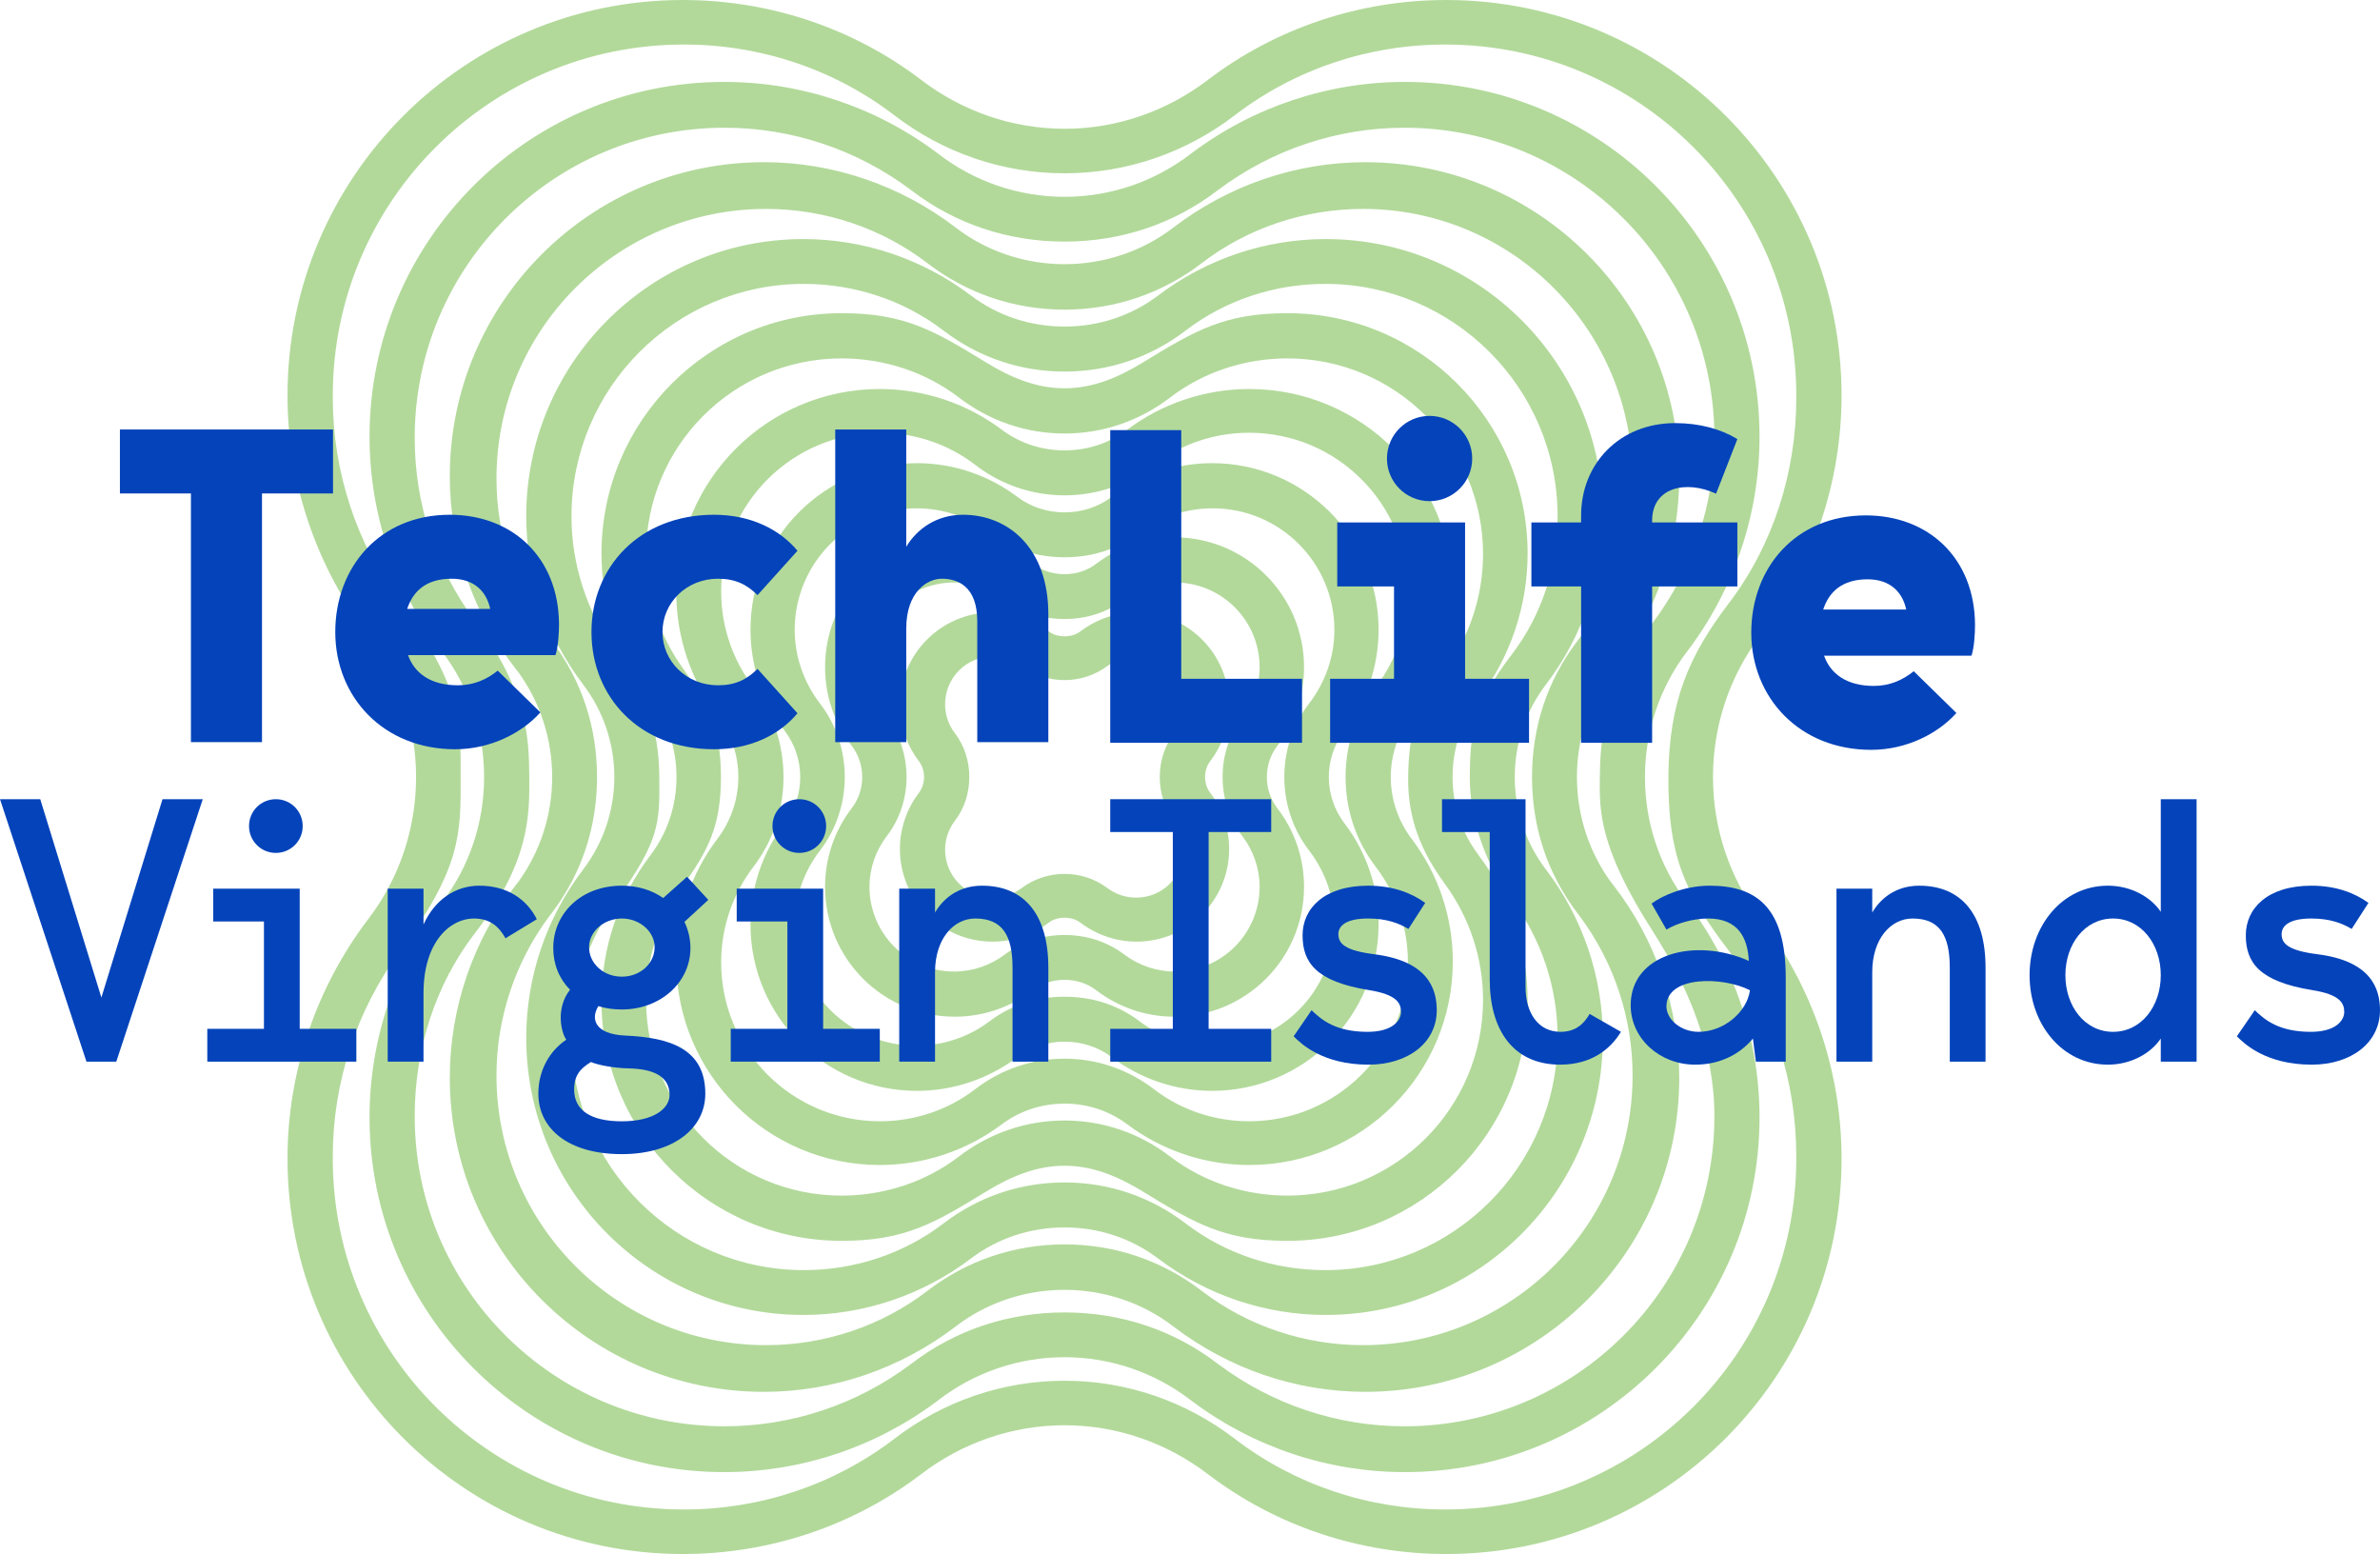 <?xml version="1.0" encoding="UTF-8" standalone="no"?>
<svg
   xmlns:dc="http://purl.org/dc/elements/1.1/"
   xmlns:cc="http://creativecommons.org/ns#"
   xmlns:rdf="http://www.w3.org/1999/02/22-rdf-syntax-ns#"
   xmlns:svg="http://www.w3.org/2000/svg"
   xmlns="http://www.w3.org/2000/svg"
   xml:space="preserve"
   width="399.81"
   height="261"
   version="1.0"
   style="clip-rule:evenodd;fill-rule:evenodd;image-rendering:optimizeQuality;shape-rendering:geometricPrecision;text-rendering:geometricPrecision"
   viewBox="0 0 524.91 342.83"
   id="svg47">
 <defs
   id="defs4">
  <style
   type="text/css"
   id="style2">
   <![CDATA[
    .fil1 {fill:#0443BA;fill-rule:nonzero}
    .fil0 {fill:#67B437;fill-opacity:0.502}
   ]]>
  </style>
 </defs>
 <g
   id="Layer_x0020_1"
   transform="translate(-0.125)">
  <g
   id="_1525703535520">
   <path
   class="fil0"
   d="m 362.97,171.42 c 0,10.07 3.24,19.71 9.23,27.59 v 0 c 10.4,13.64 16.05,30.33 16.05,47.49 0,43.21 -35.04,78.26 -78.26,78.26 -16.89,0 -33.34,-5.48 -46.86,-15.58 l -0.37,-0.28 c -7.95,-6.12 -17.7,-9.49 -27.86,-9.49 -10.17,0 -19.92,3.37 -27.87,9.49 l -0.36,0.28 c -13.52,10.1 -29.98,15.58 -46.87,15.58 -43.21,0 -78.26,-35.05 -78.26,-78.26 0,-17.16 5.65,-33.85 16.05,-47.49 h 0.01 c 5.98,-7.88 9.22,-17.52 9.22,-27.59 0,-10.08 -3.24,-19.72 -9.22,-27.6 H 97.59 C 87.19,130.18 81.54,113.49 81.54,96.33 c 0,-43.21 35.05,-78.26 78.26,-78.26 16.89,0 33.35,5.48 46.87,15.58 l 0.36,0.28 c 7.95,6.12 17.7,9.49 27.87,9.49 10.16,0 19.91,-3.37 27.86,-9.49 l 0.37,-0.28 c 13.52,-10.1 29.97,-15.58 46.86,-15.58 43.22,0 78.26,35.05 78.26,78.26 0,17.16 -5.65,33.85 -16.05,47.49 v 0 c -5.99,7.88 -9.23,17.52 -9.23,27.6 z m -9.96,0 c -0.09,7.25 -0.29,15.37 11.69,34.04 7.92,12.34 13.59,26.01 13.59,40.7 0,0.05 0,0.13 0,0.19 -0.05,37.72 -30.66,68.3 -68.39,68.3 -14.8,0 -29.21,-4.81 -41.05,-13.69 l -0.28,-0.2 c -9.51,-7.28 -21.16,-11.23 -33.67,-11.23 -12.51,0 -24.17,3.95 -33.68,11.23 l -0.28,0.2 c -11.84,8.88 -26.25,13.69 -41.05,13.69 -37.73,0 -68.34,-30.58 -68.38,-68.3 0,-0.06 0,-0.14 0,-0.19 0,-14.53 4.44,-28.84 13.3,-40.31 11.94,-15.48 12.06,-25.57 11.98,-34.43 -0.08,-8.87 -0.37,-18.79 -12.05,-34.53 -8.62,-11.61 -13.23,-25.73 -13.23,-40.21 0,-0.06 0,-0.15 0,-0.2 0.04,-37.72 30.65,-68.3 68.38,-68.3 14.8,0 29.21,4.81 41.05,13.69 l 0.28,0.2 c 9.51,7.28 21.17,11.23 33.68,11.23 12.51,0 24.16,-3.95 33.67,-11.23 l 0.28,-0.2 c 11.84,-8.88 26.25,-13.69 41.05,-13.69 37.73,0 68.34,30.58 68.39,68.3 0,0.05 0,0.14 0,0.2 0,14.71 -4.83,29.02 -13.65,40.77 -11.05,14.71 -11.55,26.71 -11.63,33.97 z m 24.97,0 c 0,11.39 3.7,22.35 10.52,31.3 v -0.01 c 11.57,15.19 17.85,33.78 17.85,52.88 0,48.17 -39.06,87.24 -87.24,87.24 -18.98,0 -37.51,-6.13 -52.59,-17.63 -9.06,-6.91 -20.09,-10.78 -31.62,-10.78 -11.53,0 -22.56,3.87 -31.63,10.78 -15.08,11.5 -33.61,17.63 -52.59,17.63 -48.17,0 -87.24,-39.07 -87.24,-87.24 0,-19.1 6.29,-37.69 17.85,-52.88 v 0.01 c 6.82,-8.95 10.52,-19.91 10.52,-31.3 0,-11.4 -3.7,-22.36 -10.52,-31.31 v 0.01 C 69.73,124.93 63.44,106.33 63.44,87.24 63.44,39.07 102.51,0 150.68,0 c 18.98,0 37.51,6.13 52.59,17.63 9.07,6.91 20.1,10.78 31.63,10.78 11.53,0 22.56,-3.87 31.62,-10.78 C 281.6,6.13 300.13,0 319.11,0 c 48.18,0 87.24,39.07 87.24,87.24 0,19.09 -6.28,37.69 -17.85,52.88 v -0.01 c -6.82,8.95 -10.52,19.91 -10.52,31.31 z m -9.84,0 c -0.09,17.07 3.43,25.4 13.35,38.34 9.89,12.92 14.87,29.01 14.87,45.31 0,0.2 0,0.4 0,0.59 -0.04,42.69 -34.65,77.3 -77.34,77.34 -0.08,0 -0.17,0 -0.25,0 -16.73,0 -33.06,-5.43 -46.32,-15.6 -10.73,-8.23 -23.81,-12.8 -37.55,-12.8 -13.74,0 -26.83,4.57 -37.55,12.8 -13.27,10.17 -29.6,15.6 -46.33,15.6 -0.08,0 -0.16,0 -0.25,0 -42.68,-0.04 -77.3,-34.65 -77.34,-77.34 0,-0.19 0,-0.39 0,-0.59 0,-16.26 5.21,-32.13 14.81,-45.21 13.63,-18.59 13.41,-25.93 13.41,-38.44 0,-12.52 0.18,-19.88 -13.43,-38.47 -9.58,-13.08 -14.79,-28.94 -14.79,-45.19 0,-0.2 0,-0.4 0,-0.59 0.04,-42.69 34.66,-77.3 77.34,-77.34 0.09,0 0.17,0 0.25,0 16.73,0 33.06,5.43 46.33,15.61 10.72,8.22 23.81,12.79 37.55,12.79 13.74,0 26.82,-4.57 37.55,-12.79 13.26,-10.18 29.59,-15.61 46.32,-15.61 0.08,0 0.17,0 0.25,0 42.69,0.04 77.3,34.65 77.34,77.34 0,0.19 0,0.39 0,0.59 0,16.35 -5.06,32.44 -14.95,45.41 -8.69,11.4 -13.18,21.62 -13.27,38.25 z m -20.18,0 c 0,8.42 2.65,16.55 7.57,23.27 l 0.39,0.48 c 9.47,12.15 14.62,27.16 14.62,42.57 0,38.27 -31.04,69.31 -69.31,69.31 -15.33,0 -30.21,-5.14 -42.37,-14.46 -6.86,-5.26 -15.31,-8.04 -23.96,-8.04 -8.66,0 -17.11,2.78 -23.97,8.04 -12.16,9.32 -27.04,14.46 -42.37,14.46 -38.27,0 -69.31,-31.04 -69.31,-69.31 0,-15.41 5.16,-30.42 14.62,-42.57 l 0.4,-0.48 c 4.91,-6.72 7.57,-14.85 7.57,-23.27 0,-8.43 -2.66,-16.56 -7.57,-23.28 l -0.4,-0.47 c -9.46,-12.16 -14.62,-27.17 -14.62,-42.58 0,-38.27 31.04,-69.31 69.31,-69.31 15.33,0 30.21,5.14 42.37,14.46 6.86,5.26 15.31,8.04 23.97,8.04 8.65,0 17.1,-2.78 23.96,-8.04 12.16,-9.32 27.04,-14.46 42.37,-14.46 38.27,0 69.31,31.04 69.31,69.31 0,15.41 -5.15,30.42 -14.62,42.58 l -0.39,0.47 c -4.92,6.72 -7.57,14.85 -7.57,23.28 z m -9.91,0 c 0,10.99 3.34,21.26 10.02,30.03 l 0.53,0.7 c 7.55,10.14 11.64,22.46 11.64,35.11 0,0 0,0 0,0 0,32.77 -26.51,59.38 -59.29,59.49 -0.06,0 -0.13,0 -0.18,0 -12.86,0 -25.43,-4.16 -35.62,-11.99 -8.56,-6.57 -19.02,-10.24 -30.25,-10.24 -11.24,0 -21.69,3.67 -30.25,10.24 -10.2,7.83 -22.77,11.99 -35.62,11.99 -0.06,0 -0.13,0 -0.19,0 -32.77,-0.11 -59.29,-26.72 -59.29,-59.49 0,0 0,0 0,0 0,-12.65 4.09,-24.97 11.64,-35.11 l 0.54,-0.7 c 6.67,-8.77 10.01,-19.04 10.01,-30.03 0,-11.01 -3.34,-21.27 -10.01,-30.04 l -0.54,-0.7 c -7.55,-10.14 -11.64,-22.46 -11.64,-35.11 0,0 0,0 0,0 0,-32.77 26.52,-59.38 59.29,-59.48 0.06,0 0.13,0 0.19,0 12.85,0 25.42,4.15 35.62,11.98 8.56,6.57 19.01,10.24 30.25,10.24 11.23,0 21.69,-3.67 30.25,-10.24 10.19,-7.83 22.76,-11.98 35.62,-11.98 0.05,0 0.12,0 0.18,0 32.78,0.1 59.29,26.71 59.29,59.48 0,0 0,0 0,0 0,12.65 -4.09,24.97 -11.64,35.11 l -0.53,0.7 c -6.68,8.77 -10.02,19.03 -10.02,30.04 z m -3.81,0 c 0,7.35 2.4,14.5 6.84,20.35 v 0 c 8.16,10.67 12.6,23.74 12.6,37.18 0,33.76 -27.38,61.14 -61.15,61.14 -13.35,0 -26.34,-4.39 -36.98,-12.45 -5.88,-4.46 -13.09,-6.86 -20.65,-6.86 -7.57,0 -14.78,2.4 -20.66,6.86 -10.64,8.06 -23.63,12.45 -36.98,12.45 -33.76,0 -61.14,-27.38 -61.14,-61.14 0,-13.44 4.43,-26.51 12.6,-37.18 h -0.01 c 4.44,-5.85 6.85,-13 6.85,-20.35 0,-7.36 -2.41,-14.51 -6.85,-20.36 h 0.01 c -8.17,-10.67 -12.6,-23.74 -12.6,-37.18 0,-33.76 27.38,-61.14 61.14,-61.14 13.35,0 26.34,4.39 36.98,12.45 5.88,4.46 13.09,6.85 20.66,6.85 7.56,0 14.77,-2.39 20.65,-6.85 10.64,-8.06 23.63,-12.45 36.98,-12.45 33.77,0 61.15,27.38 61.15,61.14 0,13.44 -4.44,26.51 -12.6,37.18 v 0 c -4.44,5.85 -6.84,13 -6.84,20.36 z m -9.92,0 c -0.07,9.84 3.89,19.85 9.21,26.95 6.59,8.78 10.16,19.48 10.16,30.47 0,0.05 0,0.1 0,0.14 -0.03,28.29 -22.98,51.22 -51.27,51.22 -11.08,0 -21.95,-3.53 -30.75,-10.26 -7.8,-5.96 -16.98,-9.08 -26.77,-9.08 -9.8,0 -18.97,3.12 -26.77,9.08 -8.81,6.73 -19.68,10.26 -30.76,10.26 -28.29,0 -51.24,-22.93 -51.27,-51.22 0,-0.04 0,-0.09 0,-0.14 0,-10.76 3.51,-21.19 9.76,-29.92 9.71,-13.57 9.71,-17.12 9.62,-27.5 -0.09,-10.39 -2.55,-17.49 -9.71,-27.63 -6.17,-8.73 -9.67,-19.09 -9.67,-29.8 0,-0.05 0,-0.1 0,-0.14 0.03,-28.29 22.98,-51.22 51.27,-51.22 11.08,0 21.95,3.53 30.76,10.26 7.8,5.96 16.97,9.08 26.77,9.08 9.79,0 18.97,-3.12 26.77,-9.08 8.8,-6.73 19.67,-10.26 30.75,-10.26 28.29,0 51.24,22.93 51.27,51.22 0,0.04 0,0.09 0,0.14 0,10.98 -3.47,21.73 -10.14,30.44 -8.39,10.96 -9.17,17.14 -9.23,26.99 z m -3.8,0 c 0,6.33 2,12.28 5.69,17.15 l -0.01,0.01 c 7.04,9.22 10.88,20.54 10.88,32.15 0,29.25 -23.72,52.99 -52.96,53.01 -0.02,0 -0.04,0 -0.06,0 -13.99,0 -20.49,-3.92 -31.85,-10.86 -5.25,-3.21 -10.91,-5.71 -17.31,-5.71 -6.4,0 -12.07,2.5 -17.32,5.71 -11.36,6.94 -17.86,10.86 -31.85,10.86 -0.02,0 -0.03,0 -0.05,0 -29.25,-0.02 -52.96,-23.76 -52.96,-53.01 0,-11.61 3.83,-22.93 10.87,-32.15 v -0.01 c 3.68,-4.87 5.68,-10.82 5.68,-17.15 0,-6.34 -2,-12.29 -5.68,-17.16 v 0 c -7.04,-9.23 -10.87,-20.54 -10.87,-32.16 0,-29.25 23.71,-52.99 52.96,-53.01 0.02,0 0.03,0 0.05,0 13.99,0 20.49,3.92 31.85,10.86 5.25,3.22 10.92,5.71 17.32,5.71 6.4,0 12.06,-2.5 17.31,-5.71 11.36,-6.94 17.86,-10.86 31.85,-10.86 0.02,0 0.04,0 0.06,0 29.24,0.02 52.96,23.76 52.96,53.01 0,11.62 -3.84,22.93 -10.88,32.16 h 0.01 c -3.69,4.87 -5.69,10.82 -5.69,17.16 z m -9.8,0 c -0.15,9.38 3.01,16.62 8.2,23.72 5.39,7.39 8.32,16.31 8.32,25.46 0,23.83 -19.33,43.16 -43.16,43.16 -9.33,0 -18.49,-2.96 -25.89,-8.63 -6.62,-5.07 -14.68,-7.94 -23.29,-7.94 -8.62,0 -16.68,2.87 -23.3,7.94 -7.4,5.67 -16.55,8.63 -25.89,8.63 -23.83,0 -43.15,-19.33 -43.15,-43.16 0,-9.03 2.84,-17.83 8.08,-25.15 5.58,-7.77 8.44,-13.11 8.44,-24.03 0,-10.93 -2.99,-16.4 -8.52,-24.17 -5.2,-7.29 -8,-16.05 -8,-25.02 0,-23.83 19.32,-43.16 43.15,-43.16 9.34,0 18.49,2.96 25.89,8.63 6.62,5.07 14.68,7.94 23.3,7.94 8.61,0 16.67,-2.87 23.29,-7.94 7.4,-5.67 16.56,-8.63 25.89,-8.63 23.83,0 43.16,19.33 43.16,43.16 0,9.39 -3.08,18.54 -8.74,26.03 -5.97,8.08 -7.63,12.94 -7.78,23.16 z m -3.84,0 c 0,4.93 1.64,9.72 4.62,13.65 5.9,7.77 9.07,17.28 9.07,27.05 0,24.79 -20.11,44.89 -44.9,44.89 -9.71,0 -19.17,-3.15 -26.94,-8.98 -3.94,-2.95 -8.73,-4.56 -13.83,-4.56 -5.1,0 -9.9,1.61 -13.84,4.56 -7.76,5.83 -17.23,8.98 -26.94,8.98 -24.79,0 -44.89,-20.1 -44.89,-44.89 0,-9.77 3.16,-19.28 9.06,-27.05 2.98,-3.93 4.63,-8.72 4.63,-13.65 0,-4.94 -1.65,-9.73 -4.63,-13.66 -5.9,-7.77 -9.06,-17.28 -9.06,-27.05 0,-24.79 20.1,-44.89 44.89,-44.89 9.71,0 19.18,3.15 26.94,8.98 3.94,2.96 8.74,4.56 13.84,4.56 5.1,0 9.89,-1.6 13.83,-4.56 7.77,-5.83 17.23,-8.98 26.94,-8.98 24.79,0 44.9,20.1 44.9,44.89 0,9.77 -3.17,19.28 -9.07,27.05 -2.98,3.93 -4.62,8.72 -4.62,13.66 z m -9.97,0 c 0,7.24 2.31,14.12 6.6,19.73 4.62,6.06 7.15,13.46 7.15,21.07 0,0.05 0,0.1 0,0.15 -0.01,19.31 -15.65,34.96 -34.96,34.99 -0.03,0 -0.08,0 -0.11,0 -7.57,0 -14.97,-2.46 -20.96,-7.07 -5.63,-4.33 -12.52,-6.74 -19.73,-6.74 -7.22,0 -14.11,2.41 -19.73,6.74 -6,4.61 -13.39,7.07 -20.96,7.07 -0.04,0 -0.08,0 -0.12,0 -19.3,-0.03 -34.95,-15.68 -34.96,-34.99 0,-0.05 0,-0.1 0,-0.15 0,-7.61 2.54,-15.01 7.16,-21.07 4.29,-5.61 6.59,-12.49 6.59,-19.73 0,-7.25 -2.3,-14.13 -6.59,-19.74 -4.62,-6.05 -7.16,-13.46 -7.16,-21.08 0,-0.04 0,-0.09 0,-0.14 0.01,-19.31 15.66,-34.96 34.96,-34.99 0.04,0 0.08,0 0.12,0 7.57,0 14.96,2.46 20.96,7.07 5.62,4.34 12.51,6.74 19.73,6.74 7.21,0 14.1,-2.4 19.73,-6.74 5.99,-4.61 13.39,-7.07 20.96,-7.07 0.03,0 0.08,0 0.11,0 19.31,0.03 34.95,15.68 34.96,34.99 0,0.05 0,0.1 0,0.14 0,7.62 -2.53,15.03 -7.15,21.08 -4.29,5.61 -6.6,12.49 -6.6,19.74 z m -3.7,0 c 0,3.71 1.23,7.31 3.48,10.25 4.87,6.39 7.5,14.21 7.5,22.25 0,20.28 -16.45,36.73 -36.73,36.73 -7.99,0 -15.77,-2.62 -22.15,-7.43 -2.95,-2.23 -6.56,-3.42 -10.41,-3.42 -3.86,0 -7.47,1.19 -10.42,3.42 -6.38,4.81 -14.15,7.43 -22.15,7.43 -20.28,0 -36.73,-16.45 -36.73,-36.73 0,-8.04 2.63,-15.86 7.5,-22.25 2.25,-2.94 3.48,-6.54 3.48,-10.25 0,-3.72 -1.23,-7.32 -3.48,-10.26 -4.87,-6.39 -7.5,-14.21 -7.5,-22.25 0,-20.28 16.45,-36.73 36.73,-36.73 8,0 15.77,2.62 22.15,7.43 2.95,2.23 6.56,3.42 10.42,3.42 3.85,0 7.46,-1.19 10.41,-3.42 6.38,-4.81 14.16,-7.43 22.15,-7.43 20.28,0 36.73,16.45 36.73,36.73 0,8.04 -2.63,15.86 -7.5,22.25 -2.25,2.94 -3.48,6.54 -3.48,10.26 z m -9.82,0 c 0,5.84 1.88,11.55 5.44,16.17 3.6,4.67 5.61,10.38 5.61,16.28 -0.01,14.82 -12.03,26.82 -26.85,26.82 -5.82,0 -11.5,-1.87 -16.13,-5.38 -4.61,-3.5 -10.23,-5.43 -16.56,-5.43 -6.33,0 -11.95,1.93 -16.56,5.43 -4.64,3.51 -10.32,5.38 -16.14,5.38 -14.81,0 -26.84,-12 -26.85,-26.82 0.01,-5.9 2.02,-11.61 5.61,-16.28 3.56,-4.62 5.44,-10.33 5.44,-16.17 0,-5.84 -1.88,-11.56 -5.44,-16.18 -3.59,-4.67 -5.6,-10.38 -5.61,-16.28 0.01,-14.82 12.04,-26.82 26.85,-26.82 5.82,0 11.5,1.87 16.14,5.39 4.61,3.49 10.23,5.41 16.56,5.41 6.33,0 11.95,-1.92 16.56,-5.41 4.63,-3.52 10.31,-5.39 16.13,-5.39 14.82,0 26.84,12 26.85,26.82 0,5.9 -2.01,11.61 -5.61,16.28 -3.56,4.62 -5.44,10.34 -5.44,16.18 z m -3.85,0 c 0,2.54 0.82,4.95 2.33,6.91 3.81,4.94 5.87,11 5.87,17.24 0,0.05 0,0.11 0,0.16 -0.03,15.76 -12.81,28.54 -28.57,28.56 -0.03,0 -0.06,0 -0.1,0 -6.21,0 -12.25,-2.07 -17.18,-5.83 -1.97,-1.51 -4.4,-2.3 -6.99,-2.3 -2.59,0 -5.02,0.79 -6.99,2.3 -4.94,3.76 -10.98,5.83 -17.19,5.83 -0.03,0 -0.07,0 -0.1,0 -15.76,-0.02 -28.54,-12.8 -28.56,-28.56 0,-0.05 0,-0.11 0,-0.16 0,-6.24 2.06,-12.3 5.86,-17.24 1.51,-1.96 2.33,-4.37 2.33,-6.91 0,-2.55 -0.82,-4.96 -2.33,-6.92 -3.8,-4.94 -5.86,-11 -5.86,-17.24 0,-0.05 0,-0.11 0,-0.16 0.02,-15.76 12.8,-28.54 28.56,-28.56 0.03,0 0.07,0 0.1,0 6.21,0 12.25,2.07 17.19,5.83 1.97,1.51 4.4,2.3 6.99,2.3 2.59,0 5.02,-0.79 6.99,-2.3 4.93,-3.76 10.97,-5.83 17.18,-5.83 0.04,0 0.07,0 0.1,0 15.76,0.02 28.54,12.8 28.57,28.56 0,0.05 0,0.11 0,0.16 0,6.24 -2.06,12.3 -5.87,17.24 -1.51,1.96 -2.33,4.37 -2.33,6.92 z m -9.77,0 c 0,4.78 1.5,9.32 4.33,13 2.47,3.22 3.84,7.16 3.84,11.23 -0.01,10.31 -8.37,18.67 -18.69,18.68 0,0 0,0 0,0 -4.05,0 -7.99,-1.35 -11.22,-3.79 -3.69,-2.78 -8.22,-4.27 -13.13,-4.27 -4.92,0 -9.44,1.49 -13.14,4.27 -3.23,2.44 -7.16,3.79 -11.21,3.79 -0.01,0 -0.01,0 -0.01,0 -10.32,-0.01 -18.68,-8.37 -18.69,-18.68 0,-4.07 1.38,-8.01 3.84,-11.23 2.83,-3.68 4.34,-8.22 4.34,-13 0,-4.79 -1.51,-9.33 -4.34,-13.01 -2.46,-3.22 -3.84,-7.16 -3.84,-11.22 0.01,-10.32 8.37,-18.68 18.69,-18.69 0,0 0,0 0.01,0 4.05,0 7.98,1.35 11.21,3.79 3.7,2.78 8.22,4.27 13.14,4.27 4.91,0 9.44,-1.49 13.13,-4.27 3.23,-2.44 7.17,-3.79 11.22,-3.79 0,0 0,0 0,0 10.32,0.01 18.68,8.37 18.69,18.69 0,4.06 -1.37,8 -3.84,11.22 -2.83,3.68 -4.33,8.22 -4.33,13.01 z m -3.86,0 c 0,1.34 0.4,2.54 1.15,3.52 2.7,3.55 4.16,7.9 4.16,12.36 0,11.28 -9.14,20.43 -20.42,20.43 -4.46,0 -8.79,-1.46 -12.34,-4.14 -0.96,-0.73 -2.15,-1.13 -3.56,-1.13 -1.42,0 -2.6,0.4 -3.57,1.13 -3.55,2.68 -7.88,4.14 -12.33,4.14 -11.28,0 -20.43,-9.15 -20.43,-20.43 0,-4.46 1.47,-8.81 4.17,-12.36 0.74,-0.98 1.15,-2.18 1.15,-3.52 0,-1.35 -0.41,-2.55 -1.15,-3.53 -2.7,-3.55 -4.17,-7.9 -4.17,-12.36 0,-11.28 9.15,-20.43 20.43,-20.43 4.45,0 8.78,1.46 12.33,4.14 0.97,0.74 2.15,1.13 3.57,1.13 1.41,0 2.6,-0.39 3.56,-1.13 3.55,-2.68 7.88,-4.14 12.34,-4.14 11.28,0 20.42,9.15 20.42,20.43 0,4.46 -1.46,8.81 -4.16,12.36 -0.75,0.98 -1.15,2.18 -1.15,3.53 z m -10,0 c 0,3.67 1.14,6.98 3.21,9.69 1.39,1.82 2.13,4.07 2.13,6.37 0,5.82 -4.72,10.55 -10.55,10.55 -2.28,0 -4.49,-0.74 -6.32,-2.1 -2.73,-2.04 -6.05,-3.14 -9.48,-3.14 -3.44,0 -6.76,1.1 -9.49,3.14 -1.82,1.36 -4.04,2.1 -6.32,2.1 -5.82,0 -10.55,-4.73 -10.55,-10.55 0,-2.3 0.74,-4.55 2.14,-6.37 2.06,-2.71 3.2,-6.02 3.2,-9.69 0,-3.68 -1.14,-6.99 -3.2,-9.7 -1.4,-1.83 -2.14,-4.07 -2.14,-6.37 0,-5.82 4.73,-10.55 10.55,-10.55 2.28,0 4.5,0.74 6.32,2.1 2.73,2.04 6.05,3.14 9.49,3.14 3.43,0 6.75,-1.1 9.48,-3.14 1.83,-1.36 4.04,-2.1 6.32,-2.1 5.83,0 10.55,4.73 10.55,10.55 0,2.3 -0.74,4.54 -2.13,6.37 -2.07,2.71 -3.21,6.02 -3.21,9.7 z"
   id="path7" />
   <path
   class="fil1"
   d="m 26.46,94.75 v 14.11 h 15.67 v 54.86 H 57.81 V 108.86 H 73.48 V 94.75 Z"
   id="path9" />
   <path
   id="1"
   class="fil1"
   d="m 123.35,137.66 c -0.1,-14.69 -10.28,-24.1 -24.1,-24.1 -15.48,0 -25.27,11.56 -25.27,25.87 0,14.3 10.58,25.86 26.45,25.86 7.84,0 14.79,-3.63 18.81,-8.13 l -9.41,-9.21 c -2.45,1.96 -5.29,3.23 -8.81,3.23 -6.08,0 -9.6,-2.74 -10.98,-6.66 h 32.53 c 0.59,-1.76 0.78,-4.8 0.78,-6.86 z m -23.7,-9.99 c 5.09,0 7.73,2.94 8.52,6.66 H 89.85 c 1.27,-3.92 4.21,-6.66 9.8,-6.66 z" />
   <path
   id="2"
   class="fil1"
   d="m 158.43,151.18 c -6.96,0 -12.25,-5.29 -12.25,-11.75 0,-6.47 5.29,-11.76 12.25,-11.76 3.82,0 6.37,1.27 8.72,3.62 l 8.82,-9.79 c -3.92,-4.7 -10.29,-7.94 -18.42,-7.94 -16.46,0 -27.04,11.56 -27.04,25.87 0,14.3 10.58,25.86 27.04,25.86 8.13,0 14.5,-3.23 18.42,-7.94 l -8.82,-9.79 c -2.35,2.35 -4.9,3.62 -8.72,3.62 z" />
   <path
   id="3"
   class="fil1"
   d="m 212.51,113.56 c -5.88,0 -10.19,3.14 -12.54,7.06 V 94.75 H 184.3 v 68.97 h 15.67 v -25.08 c 0,-8.03 4.6,-10.97 7.84,-10.97 3.43,0 7.83,1.57 7.83,9.4 v 26.65 h 15.68 v -28.21 c 0,-14.7 -8.91,-21.95 -18.81,-21.95 z" />
   <path
   class="fil1"
   d="m 244.98,94.89 v 68.97 H 287.3 V 149.75 H 260.65 V 94.89 Z"
   id="path14" />
   <path
   id="path16"
   class="fil1"
   d="m 315.44,110.56 c 5.19,0 9.41,-4.21 9.41,-9.4 0,-5.2 -4.22,-9.41 -9.41,-9.41 -5.19,0 -9.4,4.21 -9.4,9.41 0,5.19 4.21,9.4 9.4,9.4 z m 7.84,39.19 v -34.49 h -28.21 v 14.11 h 12.53 v 20.38 h -14.1 v 14.11 h 43.89 v -14.11 z" />
   <path
   id="path18"
   class="fil1"
   d="m 337.91,115.26 v 14.11 h 10.97 v 34.49 h 15.67 v -34.49 h 18.81 v -14.11 h -18.81 v -0.39 c 0,-7.43 7.55,-9 14.11,-5.96 l 4.7,-12.05 c -3.72,-2.25 -8.42,-3.52 -13.71,-3.52 -12.35,0 -20.77,9.01 -20.77,20.37 v 1.55 z" />
   <path
   id="path20"
   class="fil1"
   d="m 435.8,137.8 c -0.1,-14.7 -10.28,-24.1 -24.1,-24.1 -15.48,0 -25.27,11.56 -25.27,25.86 0,14.3 10.58,25.86 26.45,25.86 7.84,0 14.79,-3.62 18.81,-8.13 l -9.41,-9.21 c -2.45,1.96 -5.29,3.24 -8.81,3.24 -6.08,0 -9.6,-2.75 -10.98,-6.67 h 32.53 c 0.59,-1.76 0.78,-4.8 0.78,-6.85 z m -23.71,-10 c 5.1,0 7.74,2.94 8.53,6.67 H 402.3 c 1.27,-3.92 4.21,-6.67 9.79,-6.67 z" />
   <path
   class="fil1"
   d="M 35.86,176.31 22.37,220.06 8.88,176.31 H 0 l 19.08,57.9 h 6.58 l 19.08,-57.9 z"
   id="path22" />
   <path
   id="path24"
   class="fil1"
   d="m 60.87,188.16 c 3.29,0 5.92,-2.64 5.92,-5.93 0,-3.28 -2.63,-5.92 -5.92,-5.92 -3.29,0 -5.92,2.64 -5.92,5.92 0,3.29 2.63,5.93 5.92,5.93 z m 5.26,38.81 V 196.05 H 47.05 v 7.24 h 11.19 v 23.68 h -12.5 v 7.24 h 32.89 v -7.24 z" />
   <path
   id="path26"
   class="fil1"
   d="m 105.78,195.39 c -5.34,0 -9.86,3.13 -12.33,8.56 v -7.9 h -7.9 v 38.16 h 7.9 v -15.13 c 0,-11.35 5.92,-16.45 11.1,-16.45 3.7,0 5.59,1.89 6.99,4.36 l 6.91,-4.2 c -2.22,-4.44 -6.58,-7.4 -12.67,-7.4 z" />
   <path
   id="path28"
   class="fil1"
   d="m 137.87,228.45 c -6.66,-0.33 -7.57,-3.7 -5.84,-6.49 1.56,0.49 3.29,0.74 5.18,0.74 8.47,0 15.14,-5.92 15.14,-13.57 0,-2.06 -0.5,-4.03 -1.32,-5.76 l 5.26,-4.85 -4.69,-5.1 -5.26,4.69 c -2.47,-1.73 -5.59,-2.72 -9.13,-2.72 -9.04,0 -15.13,6.17 -15.13,13.74 0,3.61 1.32,6.82 3.7,9.21 -3.29,4.19 -1.89,9.62 -0.82,11.02 -3.54,2.38 -6.17,6.58 -6.17,11.92 0,7.57 6.42,13.33 18.42,13.33 11.27,0 18.42,-5.6 18.42,-13.33 0,-9.95 -7.89,-12.42 -17.76,-12.83 z m -0.66,-25.82 c 3.95,0 7.24,2.88 7.24,6.33 0,3.54 -3.13,6.5 -7.24,6.5 -4.11,0 -7.23,-2.96 -7.23,-6.5 0,-3.45 3.29,-6.33 7.23,-6.33 z m 0,44.74 c -6.91,0 -10.52,-2.47 -10.52,-6.99 0,-3.13 1.31,-4.61 3.7,-6.09 1.56,0.66 4.93,1.32 8.14,1.4 5.43,0.08 9.21,1.64 9.21,5.84 0,3.12 -3.62,5.84 -10.53,5.84 z" />
   <path
   id="4"
   class="fil1"
   d="m 176.37,188.16 c 3.29,0 5.92,-2.64 5.92,-5.93 0,-3.28 -2.63,-5.92 -5.92,-5.92 -3.29,0 -5.92,2.64 -5.92,5.92 0,3.29 2.63,5.93 5.92,5.93 z m 5.26,38.81 v -30.92 h -19.07 v 7.24 h 11.18 v 23.68 h -12.5 v 7.24 h 32.89 v -7.24 z" />
   <path
   id="5"
   class="fil1"
   d="m 216.68,195.39 c -5.51,0 -8.8,3.21 -10.36,5.92 v -5.26 h -7.9 v 38.16 h 7.9 v -19.74 c 0,-7.4 4.11,-11.84 8.88,-11.84 6.09,0 8.22,3.87 8.22,10.86 v 20.72 h 7.9 v -20.72 c 0,-11.68 -5.26,-18.1 -14.64,-18.1 z" />
   <path
   class="fil1"
   d="m 280.5,183.55 v -7.24 h -35.52 v 7.24 h 13.81 v 43.42 h -13.81 v 7.24 h 35.52 v -7.24 h -13.81 v -43.42 z"
   id="path32" />
   <path
   id="path34"
   class="fil1"
   d="m 303.3,210.52 c -6.58,-0.82 -7.98,-2.38 -7.98,-4.44 0,-1.81 1.64,-3.45 6.58,-3.45 4.11,0 6.82,1.07 8.88,2.3 l 3.7,-5.75 c -2.96,-2.14 -7.07,-3.79 -12.58,-3.79 -9.71,0 -14.48,5.02 -14.48,10.94 0,6 2.96,10.2 14.64,12.09 6.17,0.99 7.08,2.88 7.08,4.85 0,1.73 -1.73,4.44 -7.65,4.36 -6.75,-0.08 -9.79,-2.55 -12.09,-4.77 l -3.95,5.76 c 1.56,1.56 6.33,6.25 16.53,6.25 8.72,0 15.05,-4.85 15.05,-12.01 0,-4.85 -2.06,-10.85 -13.73,-12.34 z" />
   <path
   id="path36"
   class="fil1"
   d="m 350.76,223.68 c -1.23,2.14 -3.04,3.95 -6.41,3.95 -5.02,0 -7.73,-4.28 -7.73,-9.87 v -41.45 h -18.43 v 7.24 h 10.53 v 32.57 c 0,11.1 5.18,18.75 15.54,18.75 6.75,0 11.02,-3.29 13.41,-7.24 z" />
   <path
   id="path38"
   class="fil1"
   d="m 394.03,234.21 v -18.63 c 0,-15.42 -6.5,-20.19 -16.78,-20.19 -5.42,0 -10.44,2.14 -12.82,3.95 l 3.28,5.74 c 2.39,-1.46 6.01,-2.45 9.22,-2.45 6.66,0 8.71,4.34 8.96,9.35 -11.76,-5.25 -26.07,-1.63 -26.07,9.78 0,7.35 6.41,13.11 14.23,13.11 6.25,0 10.44,-2.96 12.74,-5.76 l 0.66,5.1 z m -7.89,-15.75 c -0.66,4.8 -5.76,9.17 -11.35,9.17 -3.87,0 -7.08,-2.71 -7.08,-5.61 0,-6.85 12.51,-6.6 18.43,-3.56 z" />
   <path
   id="path40"
   class="fil1"
   d="m 423.48,195.39 c -5.5,0 -8.79,3.21 -10.36,5.92 v -5.26 h -7.89 v 38.16 h 7.89 v -19.74 c 0,-7.4 4.12,-11.84 8.89,-11.84 6.08,0 8.22,3.87 8.22,10.86 v 20.72 h 7.89 v -20.72 c 0,-11.68 -5.26,-18.1 -14.64,-18.1 z" />
   <path
   id="path42"
   class="fil1"
   d="m 476.79,176.31 v 24.84 c -2.22,-3.29 -6.58,-5.76 -11.68,-5.76 -10.03,0 -17.27,8.88 -17.27,19.74 0,10.86 7.24,19.74 17.27,19.74 5.1,0 9.46,-2.47 11.68,-5.76 v 5.1 h 7.9 v -57.9 z m -10.53,51.32 c -6.25,0 -10.52,-5.67 -10.52,-12.5 0,-6.83 4.27,-12.5 10.52,-12.5 6.25,0 10.53,5.67 10.53,12.5 0,6.83 -4.28,12.5 -10.53,12.5 z" />
   <path
   id="6"
   class="fil1"
   d="m 511.43,210.52 c -6.58,-0.82 -7.98,-2.38 -7.98,-4.44 0,-1.81 1.64,-3.45 6.58,-3.45 4.11,0 6.82,1.07 8.88,2.3 l 3.7,-5.75 c -2.96,-2.14 -7.07,-3.79 -12.58,-3.79 -9.71,0 -14.48,5.02 -14.48,10.94 0,6 2.96,10.2 14.64,12.09 6.17,0.99 7.08,2.88 7.08,4.85 0,1.73 -1.73,4.44 -7.65,4.36 -6.75,-0.08 -9.79,-2.55 -12.09,-4.77 l -3.95,5.76 c 1.56,1.56 6.33,6.25 16.53,6.25 8.72,0 15.05,-4.85 15.05,-12.01 0,-4.85 -2.06,-10.85 -13.73,-12.34 z" />
  </g>
 </g>
</svg>
